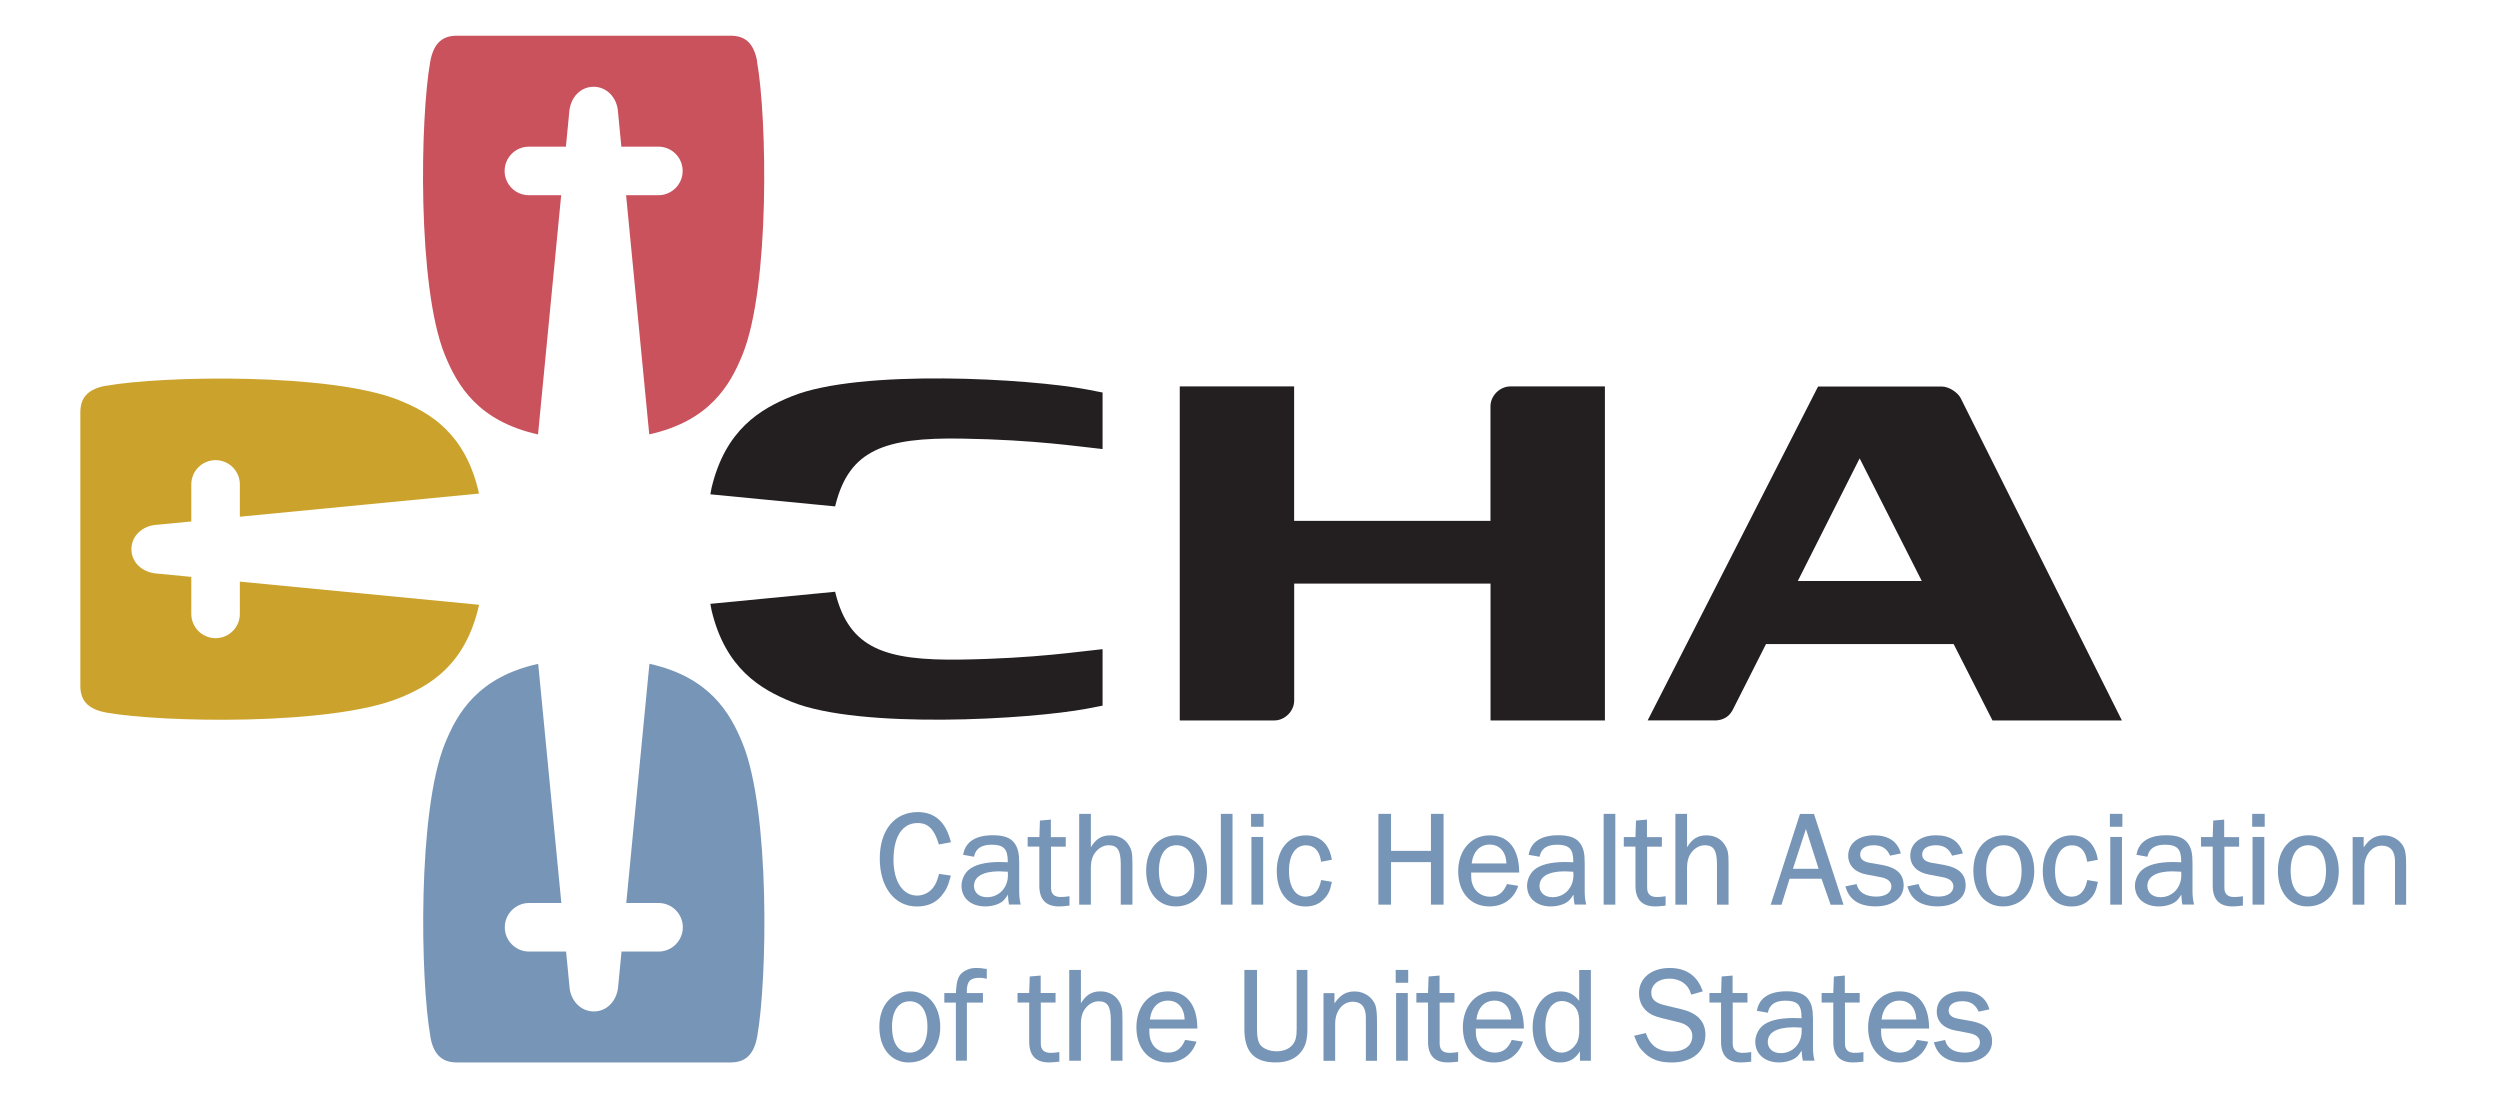 <?xml version="1.0" encoding="UTF-8"?> <svg xmlns="http://www.w3.org/2000/svg" width="280" height="124" viewBox="0 0 280 124" fill="none"><path d="M215.238 65.069L208.28 51.337L201.354 65.069H215.238ZM192.008 80.684H184.538L203.623 43.291H217.474C218.35 43.291 219.311 44.034 219.583 44.565L237.653 80.691H223.159L218.807 72.134H197.792L194.11 79.417C193.852 79.941 193.328 80.691 192.008 80.691V80.684Z" fill="#231F20"></path><path d="M101.87 112.147C100.663 112.147 99.907 113.176 99.907 114.973C99.907 116.871 100.65 117.892 101.884 117.892C103.117 117.892 103.874 116.851 103.874 115C103.874 113.149 103.104 112.141 101.87 112.141V112.147ZM101.797 119C99.787 119 98.487 117.401 98.487 114.993C98.487 112.585 99.88 111.033 101.917 111.033C103.953 111.033 105.307 112.645 105.307 115.033C105.307 117.421 103.867 118.993 101.797 118.993V119Z" fill="#7795B7"></path><path d="M110.096 112.293H108.292V118.794H107.058V112.293H105.764V111.225H107.064C107.131 109.706 107.343 109.136 108.093 108.725C108.511 108.499 108.816 108.413 109.346 108.413C109.711 108.413 109.864 108.426 110.454 108.519H110.521V109.62L110.421 109.6C110.096 109.527 109.97 109.514 109.731 109.514C108.657 109.514 108.285 109.905 108.285 111.04V111.225H110.089V112.293H110.096Z" fill="#7795B7"></path><path d="M118.647 118.914H118.574C118.03 118.973 117.831 118.993 117.486 118.993C116.013 118.993 115.27 118.211 115.27 116.665V112.287H113.963V111.219H115.27L115.33 109.368L116.557 109.262V111.219H118.222V112.287H116.57V116.844C116.557 117.56 116.922 117.919 117.658 117.919C117.97 117.919 118.116 117.905 118.554 117.846L118.647 117.832V118.907V118.914Z" fill="#7795B7"></path><path d="M124.411 118.801V114.224C124.398 112.658 124.013 112.147 123.038 112.147C122.541 112.147 122.023 112.4 121.658 112.824C121.24 113.302 121.061 113.866 121.061 114.735V118.801H119.754V108.632H121.061V112.366C121.632 111.431 122.275 111.033 123.244 111.033C124.093 111.033 124.829 111.391 125.254 112.035C125.645 112.638 125.718 112.977 125.718 114.224V118.801H124.411V118.801Z" fill="#7795B7"></path><path d="M130.813 112.068C129.705 112.068 128.942 112.844 128.789 114.184H132.683C132.624 112.857 131.907 112.068 130.819 112.068H130.813ZM134.003 116.672L133.97 116.764C133.473 118.177 132.285 119 130.753 119C128.657 119 127.277 117.421 127.277 115.066C127.277 112.711 128.697 111.033 130.793 111.033C132.889 111.033 134.076 112.526 134.103 115.113V115.192H128.723C128.716 116.055 128.776 116.346 129.002 116.798C129.314 117.461 130.05 117.892 130.833 117.892C131.722 117.892 132.312 117.474 132.736 116.473L133.99 116.665L134.003 116.672Z" fill="#7795B7"></path><path d="M146.428 108.632V115.245C146.428 116.413 146.236 117.156 145.738 117.786C145.115 118.595 144.14 118.993 142.906 118.993C140.471 118.993 139.37 117.819 139.37 115.245V108.632H140.783V115.245C140.783 116.187 140.902 116.685 141.168 117.043C141.506 117.461 142.203 117.746 142.965 117.746C143.728 117.746 144.378 117.487 144.75 117.036C145.095 116.638 145.228 116.134 145.228 115.245V108.632H146.428V108.632Z" fill="#7795B7"></path><path d="M152.976 118.801V113.958C152.976 112.784 152.458 112.194 151.51 112.194C150.382 112.194 149.539 113.222 149.539 114.668V118.808H148.233V111.232H149.46V112.386C150.097 111.431 150.76 111.04 151.735 111.04C152.816 111.04 153.811 111.736 154.083 112.725C154.176 113.096 154.223 113.613 154.223 114.443V118.808H152.976V118.801Z" fill="#7795B7"></path><path d="M157.719 110.071H156.319V108.632H157.719V110.071ZM157.672 118.801H156.365V111.219H157.672V118.801Z" fill="#7795B7"></path><path d="M163.317 118.914H163.244C162.7 118.973 162.501 118.993 162.15 118.993C160.677 118.993 159.941 118.211 159.941 116.665V112.287H158.634V111.219H159.941L160.001 109.368L161.228 109.262V111.219H162.899V112.287H161.241V116.844C161.228 117.56 161.593 117.919 162.329 117.919C162.641 117.919 162.787 117.905 163.218 117.846L163.311 117.832V118.907L163.317 118.914Z" fill="#7795B7"></path><path d="M167.384 112.068C166.276 112.068 165.513 112.844 165.354 114.184H169.248C169.188 112.857 168.472 112.068 167.384 112.068ZM170.568 116.672L170.541 116.764C170.044 118.177 168.856 119 167.324 119C165.221 119 163.841 117.421 163.841 115.066C163.841 112.711 165.268 111.033 167.364 111.033C169.46 111.033 170.647 112.526 170.674 115.113V115.192H165.294C165.281 116.055 165.341 116.346 165.573 116.798C165.885 117.461 166.621 117.892 167.41 117.892C168.299 117.892 168.89 117.474 169.314 116.473L170.561 116.665L170.568 116.672Z" fill="#7795B7"></path><path d="M176.445 112.851C176.1 112.406 175.497 112.114 174.939 112.114C173.838 112.114 173.082 113.182 173.082 114.927C173.082 116.844 173.772 117.892 174.906 117.892C175.417 117.892 175.954 117.627 176.332 117.176C176.691 116.745 176.797 116.466 176.87 115.71V114.191C176.81 113.481 176.724 113.215 176.452 112.857L176.445 112.851ZM178.17 118.801H176.956V117.753C176.379 118.642 175.702 119 174.714 119C172.909 119 171.656 117.361 171.656 115.086C171.656 112.811 172.903 111.04 174.774 111.04C175.669 111.04 176.253 111.338 176.87 112.094V108.638H178.177V118.808L178.17 118.801Z" fill="#7795B7"></path><path d="M184.333 115.703C184.81 117.123 185.739 117.773 187.218 117.773C188.698 117.773 189.54 117.103 189.54 116.022C189.54 115.305 189.029 114.748 188.087 114.509L186.077 114.018C185.241 113.806 184.81 113.6 184.406 113.229C183.855 112.731 183.57 112.035 183.57 111.245C183.57 109.534 184.969 108.413 187.013 108.413C188.85 108.413 190.097 109.288 190.681 110.947L190.708 111.033L189.421 111.398L189.394 111.318C189.102 110.264 188.193 109.607 186.966 109.607C185.739 109.607 184.943 110.297 184.943 111.179C184.943 111.915 185.361 112.333 186.515 112.599L188.379 113.05C190.117 113.481 191.006 114.416 191.006 115.895C191.006 117.786 189.5 119 187.245 119C185.938 119 184.996 118.695 184.24 117.978C183.656 117.448 183.43 117.083 183.059 116.088L183.026 116.002L184.319 115.703H184.333Z" fill="#7795B7"></path><path d="M196.14 118.914H196.067C195.523 118.973 195.324 118.993 194.979 118.993C193.5 118.993 192.757 118.211 192.757 116.665V112.287H191.457V111.219H192.764L192.823 109.368L194.051 109.262V111.219H195.716V112.287H194.064V116.844C194.051 117.56 194.416 117.919 195.152 117.919C195.464 117.919 195.61 117.905 196.041 117.846L196.134 117.832V118.907L196.14 118.914Z" fill="#7795B7"></path><path d="M200.863 115.06C198.946 115.06 197.991 115.67 197.991 116.698C197.991 117.441 198.561 117.952 199.45 117.952C200.784 117.952 201.785 116.904 201.785 115.484C201.785 115.365 201.779 115.239 201.779 115.093C201.334 115.066 201.082 115.053 200.87 115.053L200.863 115.06ZM201.905 118.801V118.728C201.838 118.383 201.819 118.27 201.785 117.673C201.414 118.29 201.102 118.569 200.518 118.774C200.134 118.914 199.702 118.993 199.258 118.993C197.679 118.993 196.591 118.078 196.591 116.665C196.591 116.041 196.89 115.365 197.354 114.927C198.024 114.323 199.225 114.018 200.883 114.018C201.155 114.018 201.341 114.025 201.772 114.045V113.919C201.772 112.552 201.301 112.075 199.961 112.075C198.833 112.075 198.203 112.512 198.018 113.348L197.998 113.428L196.77 113.216L196.784 113.136C197.056 111.73 198.197 111.026 200.1 111.026C201.308 111.026 202.097 111.298 202.542 111.935C202.913 112.466 203.052 113.043 203.052 114.131V117.269C203.052 117.806 203.099 118.264 203.205 118.695L203.225 118.794H201.911L201.905 118.801Z" fill="#7795B7"></path><path d="M208.704 118.914H208.631C208.087 118.973 207.888 118.993 207.543 118.993C206.064 118.993 205.328 118.211 205.328 116.665V112.287H204.021V111.219H205.328L205.394 109.368L206.621 109.262V111.219H208.286V112.287H206.635V116.844C206.621 117.56 206.986 117.919 207.723 117.919C208.028 117.919 208.18 117.905 208.612 117.846L208.704 117.832V118.907V118.914Z" fill="#7795B7"></path><path d="M212.764 112.068C211.65 112.068 210.893 112.844 210.734 114.184H214.628C214.568 112.857 213.852 112.068 212.764 112.068ZM215.955 116.672L215.928 116.764C215.431 118.177 214.243 119 212.704 119C210.608 119 209.228 117.421 209.228 115.066C209.228 112.711 210.648 111.033 212.751 111.033C214.854 111.033 216.028 112.526 216.061 115.113V115.192H210.681C210.668 116.055 210.734 116.346 210.96 116.798C211.272 117.461 212.008 117.892 212.791 117.892C213.68 117.892 214.27 117.474 214.694 116.473L215.948 116.665L215.955 116.672Z" fill="#7795B7"></path><path d="M217.852 116.486L217.872 116.559C218.104 117.415 218.847 117.892 220.074 117.892C221.116 117.892 221.753 117.428 221.753 116.758C221.753 116.234 221.368 115.862 220.545 115.71L218.98 115.411C217.693 115.179 216.917 114.41 216.917 113.302C216.917 111.915 218.084 111.026 219.776 111.026C221.361 111.026 222.396 111.67 222.788 112.963L222.807 113.05L221.607 113.302C221.249 112.492 220.678 112.134 219.776 112.134C218.801 112.134 218.25 112.552 218.25 113.162C218.25 113.66 218.575 113.972 219.338 114.104L220.778 114.363C222.336 114.648 223.113 115.378 223.113 116.632C223.113 118.065 221.819 118.987 219.982 118.987C218.144 118.987 217.036 118.264 216.618 116.824L216.592 116.738L217.852 116.479V116.486Z" fill="#7795B7"></path><path d="M106.501 98.071L106.474 98.157C106.162 99.292 105.97 99.696 105.439 100.34C104.776 101.142 103.847 101.527 102.686 101.527C100.185 101.527 98.534 99.351 98.534 96.16C98.534 92.97 100.192 90.953 102.779 90.953C104.703 90.953 105.93 92.068 106.481 94.243L106.501 94.33L105.154 94.582C104.643 92.844 103.94 92.18 102.766 92.18C101.094 92.18 100.073 93.666 100.073 96.287C100.073 98.767 101.134 100.306 102.719 100.306C103.416 100.306 104.112 99.955 104.504 99.424C104.829 98.986 104.928 98.741 105.18 97.872L106.507 98.071H106.501Z" fill="#7795B7"></path><path d="M111.96 97.587C110.043 97.587 109.088 98.197 109.088 99.232C109.088 99.975 109.658 100.486 110.554 100.486C111.88 100.486 112.889 99.431 112.889 98.018C112.889 97.905 112.875 97.779 112.875 97.633C112.431 97.607 112.179 97.593 111.967 97.593L111.96 97.587ZM113.001 101.321V101.255C112.935 100.91 112.922 100.797 112.889 100.2C112.511 100.824 112.199 101.096 111.615 101.308C111.23 101.447 110.799 101.52 110.355 101.52C108.769 101.52 107.688 100.612 107.688 99.199C107.688 98.575 107.98 97.892 108.451 97.461C109.121 96.857 110.321 96.545 111.973 96.545C112.245 96.545 112.431 96.558 112.869 96.572V96.446C112.869 95.079 112.398 94.608 111.058 94.608C109.923 94.608 109.293 95.039 109.108 95.875L109.094 95.955L107.867 95.743L107.887 95.663C108.152 94.257 109.3 93.547 111.197 93.547C112.411 93.547 113.194 93.819 113.638 94.456C114.01 94.986 114.149 95.564 114.149 96.651V99.789C114.149 100.326 114.195 100.784 114.295 101.209L114.322 101.308H113.001V101.321Z" fill="#7795B7"></path><path d="M119.781 101.434H119.708C119.164 101.501 118.965 101.52 118.62 101.52C117.141 101.52 116.404 100.744 116.404 99.199V94.82H115.098V93.752H116.411L116.471 91.902L117.698 91.796V93.759H119.363V94.827H117.711V99.391C117.698 100.107 118.063 100.466 118.799 100.466C119.111 100.466 119.257 100.446 119.688 100.393L119.781 100.373V101.447V101.434Z" fill="#7795B7"></path><path d="M125.526 101.321V96.751C125.512 95.185 125.134 94.668 124.152 94.668C123.655 94.668 123.137 94.927 122.773 95.351C122.355 95.822 122.176 96.393 122.176 97.262V101.321H120.869V91.152H122.176V94.894C122.746 93.951 123.39 93.56 124.365 93.56C125.214 93.56 125.95 93.918 126.368 94.562C126.753 95.165 126.832 95.497 126.832 96.751V101.321H125.526Z" fill="#7795B7"></path><path d="M131.761 94.668C130.554 94.668 129.798 95.696 129.798 97.501C129.798 99.391 130.534 100.419 131.774 100.419C133.015 100.419 133.765 99.378 133.765 97.527C133.765 95.676 132.995 94.668 131.761 94.668V94.668ZM131.682 101.52C129.672 101.52 128.371 99.922 128.371 97.514C128.371 95.106 129.764 93.553 131.801 93.553C133.837 93.553 135.191 95.165 135.191 97.56C135.191 99.955 133.751 101.52 131.682 101.52Z" fill="#7795B7"></path><path d="M136.736 91.152H138.043V101.321H136.736V91.152Z" fill="#7795B7"></path><path d="M141.519 92.598H140.12V91.152H141.519V92.598ZM141.473 101.321H140.159V93.739H141.473V101.321Z" fill="#7795B7"></path><path d="M149.168 98.774L149.148 98.86C148.956 99.802 148.763 100.194 148.259 100.718C147.715 101.282 147.045 101.527 146.203 101.527C144.246 101.527 142.999 99.955 142.999 97.567C142.999 95.179 144.279 93.56 146.249 93.56C147.828 93.56 148.849 94.496 149.155 96.214L149.168 96.293L147.967 96.519L147.954 96.439C147.761 95.252 147.184 94.675 146.249 94.675C145.108 94.675 144.365 95.736 144.365 97.534C144.365 99.331 145.082 100.426 146.216 100.426C147.111 100.426 147.702 99.829 147.954 98.641L147.974 98.562L149.174 98.768L149.168 98.774Z" fill="#7795B7"></path><path d="M160.266 101.321V96.558H155.795V101.321H154.382V91.152H155.795V95.298H160.266V91.152H161.679V101.321H160.266Z" fill="#7795B7"></path><path d="M166.853 94.595C165.745 94.595 164.982 95.371 164.83 96.711H168.724C168.67 95.384 167.947 94.595 166.86 94.595H166.853ZM170.044 99.199L170.017 99.285C169.52 100.705 168.339 101.52 166.8 101.52C164.704 101.52 163.317 99.942 163.317 97.593C163.317 95.245 164.743 93.56 166.84 93.56C168.936 93.56 170.117 95.059 170.15 97.64V97.726H164.77C164.757 98.588 164.823 98.88 165.049 99.338C165.36 99.995 166.097 100.433 166.879 100.433C167.775 100.433 168.359 100.008 168.783 99.013L170.037 99.212L170.044 99.199Z" fill="#7795B7"></path><path d="M175.304 97.587C173.38 97.587 172.425 98.197 172.425 99.232C172.425 99.975 172.996 100.486 173.891 100.486C175.218 100.486 176.226 99.431 176.226 98.018C176.226 97.905 176.213 97.779 176.206 97.633C175.762 97.607 175.51 97.593 175.298 97.593L175.304 97.587ZM176.346 101.321V101.255C176.279 100.91 176.266 100.797 176.226 100.2C175.855 100.824 175.536 101.096 174.953 101.308C174.568 101.447 174.137 101.52 173.692 101.52C172.113 101.52 171.032 100.612 171.032 99.199C171.032 98.575 171.324 97.892 171.788 97.461C172.458 96.857 173.659 96.545 175.311 96.545C175.583 96.545 175.768 96.558 176.206 96.572V96.446C176.206 95.079 175.729 94.608 174.395 94.608C173.268 94.608 172.637 95.039 172.452 95.875L172.432 95.955L171.205 95.743L171.224 95.663C171.49 94.257 172.637 93.547 174.535 93.547C175.749 93.547 176.531 93.819 176.976 94.456C177.354 94.986 177.487 95.564 177.487 96.651V99.789C177.487 100.326 177.526 100.784 177.633 101.209L177.659 101.308H176.339L176.346 101.321Z" fill="#7795B7"></path><path d="M179.609 91.152H180.916V101.321H179.609V91.152Z" fill="#7795B7"></path><path d="M186.555 101.434H186.482C185.938 101.501 185.739 101.52 185.387 101.52C183.915 101.52 183.172 100.744 183.172 99.199V94.82H181.865V93.752H183.172L183.231 91.902L184.459 91.796V93.759H186.13V94.827H184.478V99.391C184.465 100.107 184.83 100.466 185.566 100.466C185.878 100.466 186.024 100.446 186.455 100.393L186.548 100.373V101.447L186.555 101.434Z" fill="#7795B7"></path><path d="M192.299 101.321V96.751C192.286 95.185 191.901 94.668 190.926 94.668C190.429 94.668 189.905 94.927 189.546 95.351C189.129 95.822 188.949 96.393 188.949 97.262V101.321H187.643V91.152H188.949V94.894C189.52 93.951 190.163 93.56 191.132 93.56C191.981 93.56 192.717 93.918 193.135 94.562C193.527 95.165 193.6 95.497 193.6 96.751V101.321H192.293H192.299Z" fill="#7795B7"></path><path d="M202.263 92.85L200.81 97.302H203.683L202.263 92.85ZM205.029 101.328L204.008 98.416H200.432L199.53 101.328H198.316L201.6 91.159H203.165L206.475 101.328H205.023H205.029Z" fill="#7795B7"></path><path d="M207.935 99.013L207.955 99.086C208.18 99.935 208.936 100.419 210.157 100.419C211.192 100.419 211.835 99.948 211.835 99.285C211.835 98.761 211.451 98.389 210.628 98.243L209.063 97.945C207.776 97.713 206.999 96.937 206.999 95.835C206.999 94.449 208.167 93.553 209.859 93.553C211.451 93.553 212.479 94.204 212.87 95.49L212.897 95.583L211.689 95.835C211.331 95.026 210.761 94.668 209.859 94.668C208.883 94.668 208.339 95.093 208.339 95.696C208.339 96.194 208.658 96.505 209.427 96.638L210.874 96.89C212.432 97.182 213.209 97.912 213.209 99.166C213.209 100.598 211.915 101.514 210.077 101.514C208.24 101.514 207.132 100.791 206.708 99.351L206.688 99.272L207.948 99.013H207.935Z" fill="#7795B7"></path><path d="M214.887 99.013L214.907 99.086C215.132 99.935 215.882 100.419 217.109 100.419C218.144 100.419 218.781 99.948 218.781 99.285C218.781 98.761 218.403 98.389 217.573 98.243L216.015 97.945C214.728 97.713 213.952 96.937 213.952 95.835C213.952 94.449 215.119 93.553 216.811 93.553C218.396 93.553 219.424 94.204 219.816 95.49L219.842 95.583L218.635 95.835C218.277 95.026 217.706 94.668 216.811 94.668C215.829 94.668 215.285 95.093 215.285 95.696C215.285 96.194 215.61 96.505 216.373 96.638L217.812 96.89C219.371 97.182 220.154 97.912 220.154 99.166C220.154 100.598 218.86 101.514 217.023 101.514C215.185 101.514 214.071 100.791 213.653 99.351L213.626 99.272L214.887 99.013V99.013Z" fill="#7795B7"></path><path d="M224.406 94.668C223.199 94.668 222.449 95.696 222.449 97.501C222.449 99.391 223.192 100.419 224.426 100.419C225.66 100.419 226.416 99.378 226.416 97.527C226.416 95.676 225.653 94.668 224.413 94.668H224.406ZM224.326 101.52C222.31 101.52 221.016 99.922 221.016 97.514C221.016 95.106 222.403 93.553 224.446 93.553C226.489 93.553 227.836 95.165 227.836 97.56C227.836 99.955 226.396 101.52 224.326 101.52Z" fill="#7795B7"></path><path d="M234.967 98.774L234.947 98.86C234.748 99.802 234.569 100.194 234.058 100.718C233.514 101.282 232.844 101.527 232.001 101.527C230.045 101.527 228.791 99.955 228.791 97.567C228.791 95.179 230.071 93.56 232.041 93.56C233.62 93.56 234.642 94.496 234.947 96.214L234.967 96.293L233.766 96.519L233.753 96.439C233.56 95.252 232.983 94.675 232.048 94.675C230.907 94.675 230.164 95.736 230.164 97.534C230.164 99.331 230.88 100.426 232.021 100.426C232.917 100.426 233.507 99.829 233.759 98.641L233.779 98.562L234.98 98.768L234.967 98.774Z" fill="#7795B7"></path><path d="M237.706 92.598H236.307V91.152H237.706V92.598ZM237.66 101.321H236.353V93.739H237.66V101.321Z" fill="#7795B7"></path><path d="M243.378 97.587C241.461 97.587 240.506 98.197 240.506 99.232C240.506 99.975 241.076 100.486 241.972 100.486C243.305 100.486 244.307 99.431 244.307 98.018C244.307 97.905 244.3 97.779 244.294 97.633C243.849 97.607 243.597 97.593 243.378 97.593V97.587ZM244.426 101.321L244.413 101.255C244.36 100.91 244.34 100.797 244.307 100.2C243.935 100.824 243.624 101.096 243.04 101.308C242.655 101.447 242.224 101.52 241.779 101.52C240.201 101.52 239.113 100.612 239.113 99.199C239.113 98.575 239.411 97.892 239.876 97.461C240.546 96.857 241.746 96.545 243.398 96.545C243.67 96.545 243.856 96.558 244.294 96.572V96.446C244.294 95.079 243.816 94.608 242.483 94.608C241.348 94.608 240.718 95.039 240.532 95.875L240.512 95.955L239.285 95.743L239.298 95.663C239.564 94.257 240.718 93.547 242.609 93.547C243.823 93.547 244.605 93.819 245.05 94.456C245.421 94.986 245.561 95.564 245.561 96.651V99.789C245.561 100.326 245.607 100.784 245.713 101.209L245.733 101.308H244.42L244.426 101.321Z" fill="#7795B7"></path><path d="M251.206 101.434H251.126C250.582 101.501 250.383 101.52 250.038 101.52C248.565 101.52 247.823 100.744 247.823 99.199V94.82H246.516V93.752H247.823L247.882 91.902L249.109 91.796V93.759H250.781V94.827H249.129V99.391C249.116 100.107 249.481 100.466 250.217 100.466C250.529 100.466 250.675 100.446 251.106 100.393L251.206 100.373V101.447V101.434Z" fill="#7795B7"></path><path d="M253.647 92.598H252.247V91.152H253.647V92.598ZM253.601 101.321H252.287V93.739H253.601V101.321Z" fill="#7795B7"></path><path d="M258.509 94.668C257.309 94.668 256.552 95.696 256.552 97.501C256.552 99.391 257.289 100.419 258.522 100.419C259.756 100.419 260.513 99.378 260.513 97.527C260.513 95.676 259.743 94.668 258.503 94.668H258.509ZM258.43 101.52C256.42 101.52 255.126 99.922 255.126 97.514C255.126 95.106 256.519 93.553 258.556 93.553C260.592 93.553 261.945 95.165 261.945 97.56C261.945 99.955 260.499 101.52 258.436 101.52H258.43Z" fill="#7795B7"></path><path d="M268.241 101.321V96.479C268.241 95.311 267.717 94.714 266.775 94.714C265.654 94.714 264.804 95.743 264.804 97.182V101.321H263.498V93.753H264.732V94.907C265.368 93.952 266.032 93.56 267.007 93.56C268.088 93.56 269.09 94.257 269.349 95.245C269.448 95.61 269.488 96.134 269.488 96.963V101.328H268.247L268.241 101.321Z" fill="#7795B7"></path><path d="M132.126 43.278H144.942V58.336H166.932V45.513C166.932 44.319 167.974 43.278 169.175 43.278H179.749V80.691H166.939V65.367H144.949V78.456C144.949 79.65 143.901 80.691 142.713 80.691H132.133V43.278H132.126Z" fill="#231F20"></path><path fill-rule="evenodd" clip-rule="evenodd" d="M84.809 6.912C84.411 4.67 83.309 4 81.817 4H51.176C49.69 4 48.589 4.67 48.185 6.912C47.057 13.227 46.725 32.067 49.803 39.695C51.223 43.205 53.545 47.158 60.258 48.657L62.852 21.864H59.236C57.73 21.864 56.516 20.644 56.516 19.145C56.516 17.645 57.737 16.425 59.236 16.425H63.382L63.767 12.438C63.919 10.932 64.987 9.718 66.487 9.718C67.986 9.718 69.087 10.965 69.207 12.438L69.591 16.425H73.737C75.243 16.425 76.457 17.645 76.457 19.145C76.457 20.644 75.236 21.864 73.737 21.864H70.122L72.716 48.651C79.429 47.158 81.757 43.205 83.17 39.695C86.248 32.073 85.916 13.227 84.789 6.912H84.809Z" fill="#CA525C"></path><path fill-rule="evenodd" clip-rule="evenodd" d="M48.191 116.088C48.589 118.33 49.69 118.993 51.183 118.993H81.817C83.303 118.993 84.404 118.323 84.809 116.088C85.936 109.773 86.268 90.927 83.19 83.305C81.77 79.796 79.449 75.835 72.736 74.343L70.142 101.136H73.757C75.263 101.136 76.477 102.356 76.477 103.856C76.477 105.355 75.256 106.575 73.757 106.575H69.611L69.226 110.562C69.074 112.068 68.006 113.282 66.507 113.282C65.007 113.282 63.906 112.035 63.787 110.562L63.402 106.575H59.256C57.75 106.575 56.536 105.355 56.536 103.856C56.536 102.356 57.757 101.136 59.256 101.136H62.871L60.278 74.349C53.565 75.842 51.236 79.796 49.823 83.305C46.745 90.927 47.077 109.773 48.205 116.088H48.191Z" fill="#7795B7"></path><path fill-rule="evenodd" clip-rule="evenodd" d="M11.912 43.191C9.67 43.589 9 44.69 9 46.183V76.817C9 78.303 9.67 79.404 11.912 79.809C18.227 80.936 37.073 81.268 44.695 78.19C48.205 76.77 52.158 74.449 53.657 67.736L26.864 65.142V68.757C26.864 70.263 25.644 71.477 24.145 71.477C22.645 71.477 21.425 70.256 21.425 68.757V64.611L17.438 64.226C15.932 64.067 14.718 63.006 14.718 61.507C14.718 60.007 15.965 58.913 17.438 58.787L21.425 58.402V54.256C21.425 52.75 22.645 51.536 24.145 51.536C25.644 51.536 26.864 52.757 26.864 54.256V57.871L53.651 55.278C52.158 48.565 48.205 46.236 44.695 44.823C37.073 41.745 18.227 42.077 11.912 43.205V43.191Z" fill="#CBA22C"></path><path d="M107.648 73.872C99.091 74.004 95.15 72.618 93.585 66.489C93.565 66.415 93.558 66.349 93.538 66.276L79.562 67.629C79.601 67.862 79.641 68.094 79.688 68.326C81.24 74.893 85.187 77.202 88.689 78.615C96.351 81.706 115.356 80.578 121.778 79.364C122.255 79.271 122.793 79.172 123.489 79.033V72.704L123.264 72.731C121.081 72.936 116 73.746 107.648 73.872V73.872Z" fill="#231F20"></path><path d="M123.264 50.269L123.489 50.296V43.961C122.786 43.822 122.255 43.722 121.778 43.629C115.356 42.408 96.351 41.281 88.689 44.379C85.18 45.792 81.24 48.107 79.688 54.667C79.641 54.9 79.608 55.132 79.562 55.364L93.538 56.717C93.558 56.644 93.565 56.578 93.585 56.505C95.15 50.382 99.091 48.989 107.648 49.122C116 49.248 121.081 50.057 123.264 50.269V50.269Z" fill="#231F20"></path></svg> 